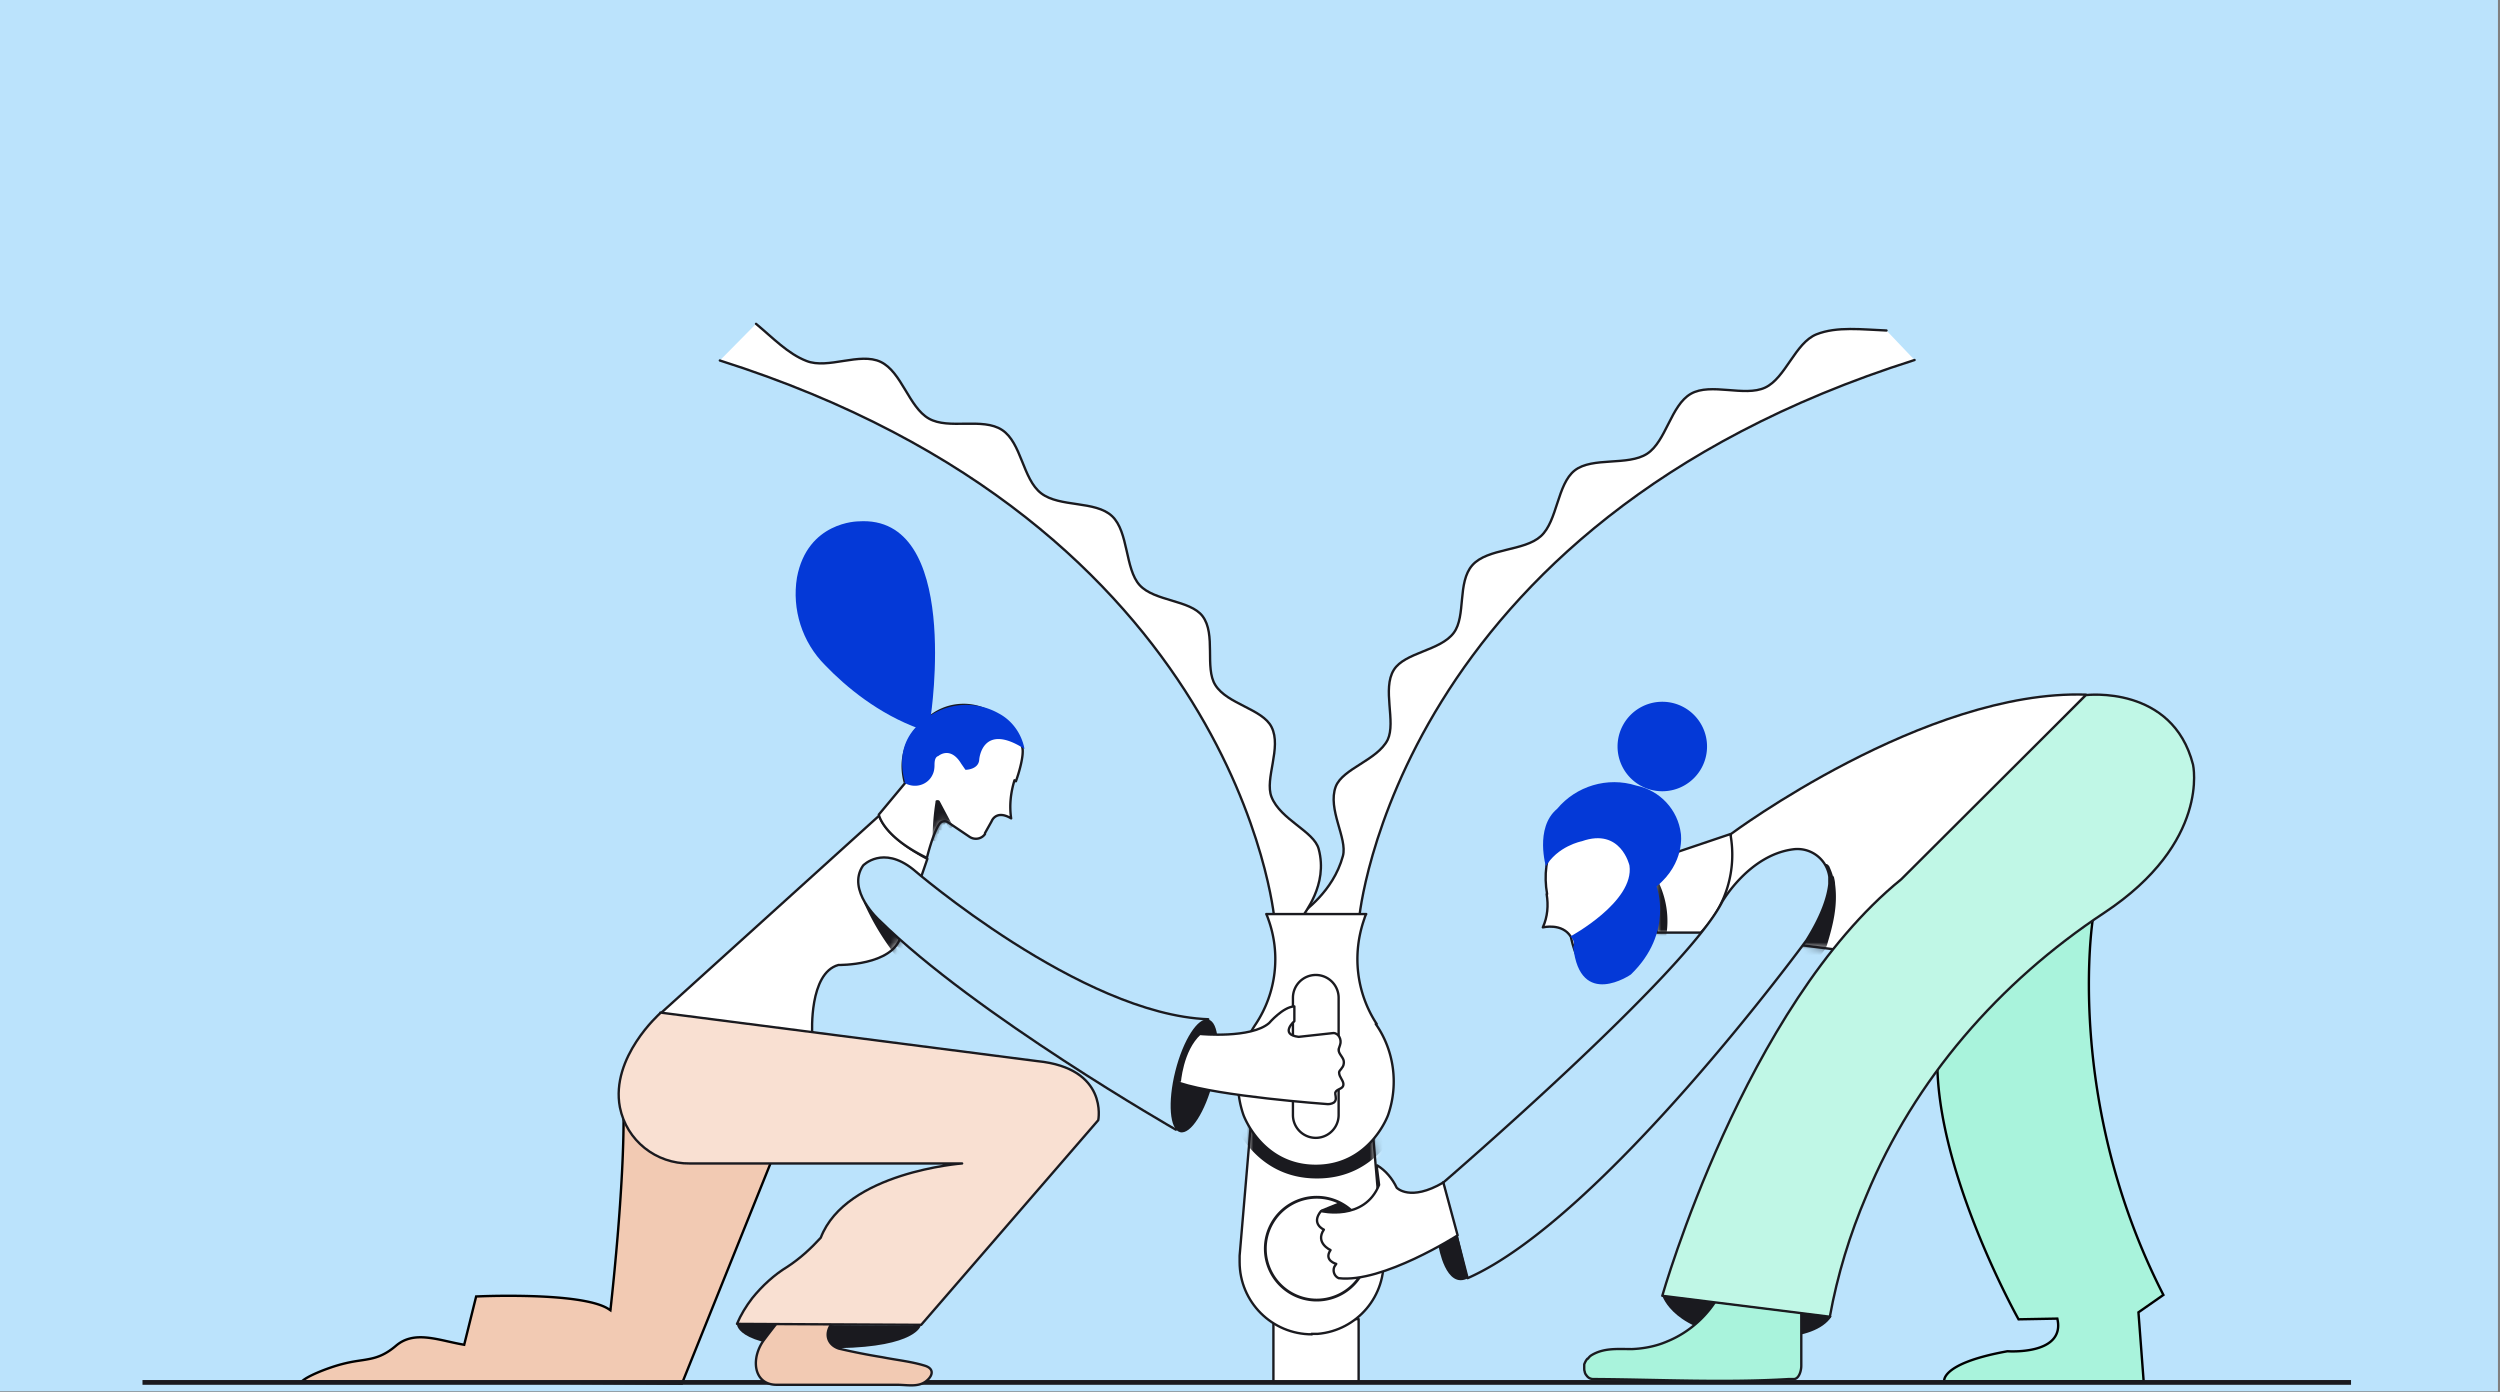 <?xml version="1.0" encoding="UTF-8"?>
<svg xmlns="http://www.w3.org/2000/svg" fill="none" viewBox="0 0 386 215" width="386" height="215">
  <rect x="0" y="0" width="386" height="215" fill="#808080" stroke="none"/>
  <path fill="#BBE3FC" d="M0 0h385.683v214.82H0V0Z"></path>
  <path fill="#fff" d="M291.273 51.029c-3.749-.147-7.644-.662-10.804.588-3.307 1.323-4.777 6.761-7.937 8.23-3.16 1.47-8.378-.808-11.464.956-3.087 1.764-3.822 7.35-6.762 9.26-2.939 1.91-8.451.441-11.17 2.572-2.719 2.132-2.646 7.79-5.218 10.142-2.572 2.352-8.231 1.837-10.583 4.483-2.352 2.646-.955 7.864-2.866 10.436-2.058 2.793-7.57 3.013-9.26 5.732-1.837 2.94.367 8.011-.955 10.803-1.617 3.161-6.909 4.41-8.011 7.203-1.323 3.527 1.837 8.01 1.102 10.729-1.543 5.659-6.173 8.525-6.246 8.893l8.745.808s5.438-60.85 85.765-86.279"></path>
  <path stroke="#1A1A1F" stroke-linecap="round" stroke-linejoin="round" stroke-width=".367" d="M291.273 51.029c-3.749-.147-7.644-.662-10.804.588-3.307 1.323-4.777 6.761-7.937 8.23-3.16 1.47-8.378-.808-11.464.956-3.087 1.764-3.822 7.35-6.762 9.26-2.939 1.91-8.451.441-11.17 2.572-2.719 2.132-2.646 7.79-5.218 10.142-2.572 2.352-8.231 1.837-10.583 4.483-2.352 2.646-.955 7.864-2.866 10.436-2.058 2.793-7.57 3.013-9.26 5.732-1.837 2.94.367 8.011-.955 10.803-1.617 3.161-6.909 4.41-8.011 7.203-1.323 3.527 1.837 8.01 1.102 10.729-1.543 5.659-6.173 8.525-6.246 8.893l8.745.808s5.438-60.85 85.765-86.279"></path>
  <path fill="#fff" d="M111.145 55.659c80.179 25.428 85.617 86.205 85.617 86.205l4.41-.367c0-.368 3.968-4.777 2.425-10.436-.735-2.719-5.879-4.483-7.275-8.011-1.103-2.792 1.616-7.643 0-10.803-1.397-2.792-6.835-3.527-8.672-6.467-1.691-2.646.147-7.864-1.985-10.656-1.911-2.499-7.422-2.278-9.701-4.777-2.278-2.499-1.69-8.231-4.262-10.656-2.572-2.426-8.084-1.323-10.95-3.528-2.866-2.205-3.013-7.79-6.027-9.774-3.013-1.985-8.231 0-11.317-1.764-3.087-1.764-4.189-7.202-7.423-8.746-3.234-1.543-8.157 1.176-11.465-.147-2.866-1.102-5.217-3.6-7.79-5.732"></path>
  <path stroke="#1A1A1F" stroke-linecap="round" stroke-linejoin="round" stroke-width=".367" d="M111.145 55.659c80.179 25.428 85.617 86.205 85.617 86.205l4.41-.367c0-.368 3.968-4.777 2.425-10.436-.735-2.719-5.879-4.483-7.275-8.011-1.103-2.792 1.616-7.643 0-10.803-1.397-2.792-6.835-3.527-8.672-6.467-1.691-2.646.147-7.864-1.985-10.656-1.911-2.499-7.422-2.278-9.701-4.777-2.278-2.499-1.69-8.231-4.262-10.656-2.572-2.426-8.084-1.323-10.95-3.528-2.866-2.205-3.013-7.79-6.027-9.774-3.013-1.985-8.231 0-11.317-1.764-3.087-1.764-4.189-7.202-7.423-8.746-3.234-1.543-8.157 1.176-11.465-.147-2.866-1.102-5.217-3.6-7.79-5.732"></path>
  <path fill="#fff" stroke="#1A1A1F" stroke-linecap="round" stroke-linejoin="round" stroke-width=".367" d="M209.771 203.67h-13.155v9.848h13.155v-9.848Z"></path>
  <path fill="#fff" d="m322.065 107.323-23.15 23.591-15.8 15.654-20.431-2.572s4.777-5.586 4.557-15.213c0 0 29.984-22.342 54.824-21.533"></path>
  <mask id="a" width="61" height="40" x="262" y="107" maskUnits="userSpaceOnUse" style="mask-type:luminance">
    <path fill="#fff" d="m322.065 107.323-23.15 23.591-15.8 15.654-20.431-2.572s4.777-5.586 4.557-15.213c0 0 29.984-22.342 54.824-21.533v.073Z"></path>
  </mask>
  <g mask="url(#a)">
    <path fill="#1A1A1F" d="M283.041 135.397c-.147-.588-.367-1.102-.588-1.617-.147-.22-.367-.441-.587-.367-.147.073-.294.294-.221.441.074.367.368.735.514 1.102-.514 0-1.028.368-1.102.882v.147c0 2.058-.367 4.115-1.029 6.1-.147 0-.367-.147-.588-.147a1.13 1.13 0 0 0-1.102 1.102v.955a4.903 4.903 0 0 1-.441 1.47c-.073.221-.22.441-.294.588a1.237 1.237 0 0 0 .221 1.397v.147c-.221.147-.147.367 0 .441h.22c0 .44.147.881.514 1.102.515.294 1.176.147 1.47-.368.588-.881 1.764-1.91 2.058-2.866.955-3.16 1.69-6.1 1.249-9.407 0-.441-.147-.882-.22-1.322l-.074.22Z"></path>
  </g>
  <path stroke="#1A1A1F" stroke-linecap="round" stroke-linejoin="round" stroke-width=".367" d="m322.065 107.323-23.15 23.591-15.8 15.654-20.431-2.572s4.777-5.586 4.557-15.213c0 0 29.984-22.342 54.824-21.533"></path>
  <path fill="#A9F3DC" stroke="#000" stroke-width=".37" d="m330.264 202.563-.087.061.008.105.794 10.531h-30.805a.995.995 0 0 1 .025-.277c.059-.271.243-.677.77-1.156 1.061-.964 3.493-2.204 8.981-3.193h.003l.074.004.277.011c.238.007.576.01.977-.002.802-.024 1.865-.113 2.897-.37 1.028-.256 2.047-.685 2.739-1.408.703-.733 1.051-1.749.764-3.127l-.031-.15-.153.003-5.833.109-.143-.259a88.66 88.66 0 0 1-.55-1.026c-.47-.893-1.136-2.188-1.914-3.797-1.556-3.218-3.563-7.69-5.365-12.707-1.803-5.018-3.399-10.576-4.137-15.968-.737-5.379-.617-10.577.991-14.902l.007-.008.097-.103c.086-.089.213-.222.379-.39.332-.338.82-.821 1.442-1.404a59.622 59.622 0 0 1 5.153-4.311c4.237-3.146 9.856-6.362 15.485-6.77l-.024.175c-.029.214-.07.531-.117.945a67.63 67.63 0 0 0-.297 3.593c-.18 3.101-.258 7.549.147 12.937.807 10.741 3.534 25.223 11.209 40.228l-3.763 2.626Z"></path>
  <path fill="#F2CAB3" stroke="#000" stroke-width=".37" d="m105.288 213.626-58.66-.363.068-.061c.146-.125.34-.26.57-.401.464-.28 1.066-.575 1.723-.858 1.315-.566 2.83-1.077 3.849-1.332l.002-.001a22.711 22.711 0 0 1 2.373-.484l.486-.074a25.027 25.027 0 0 0 1.496-.257c1.269-.272 2.454-.745 3.949-2.015 1.417-1.205 3.031-1.424 4.786-1.252.88.086 1.789.27 2.723.475l.581.13c.746.166 1.506.336 2.268.468l.17.029.04-.167 1.805-7.289.048-.002.53-.021a121.11 121.11 0 0 1 8.06-.025c2.326.073 4.778.234 6.907.549 2.139.317 3.92.786 4.93 1.459l.252.168.035-.301-.184-.021.184.021v-.003l.002-.011.004-.041.019-.163.07-.63a426.98 426.98 0 0 0 .981-10.227c.517-6.2 1.008-13.849.913-19.747l24.758 3.32-15.738 39.127Z"></path>
  <path fill="#fff" d="M125.402 159.502s-.514-9.26 4.043-10.509c0 0 8.378.147 9.627-4.41l4.115-11.979s-6.393-3.16-7.422-6.687l-33.88 30.646 23.517 3.013v-.074Z"></path>
  <mask id="b" width="43" height="35" x="101" y="125" maskUnits="userSpaceOnUse" style="mask-type:luminance">
    <path fill="#fff" d="M125.402 159.502s-.514-9.26 4.043-10.509c0 0 8.378.147 9.627-4.41l4.115-11.979s-6.393-3.16-7.422-6.687l-33.88 30.646 23.517 3.013v-.074Z"></path>
  </mask>
  <g mask="url(#b)">
    <path fill="#1A1A1F" d="M139.733 145.906c-.588-1.102-1.47-1.984-2.499-2.645v-.294c0-.147-.073-.147-.146-.147h-.074v-.294c0-.074 0-.221-.073-.221l-.294-.147c-.074 0-.221 0-.294.147v.515c-.294-.368-.515-.809-.809-1.25 0-.147-.22-.22-.294-.147a35.29 35.29 0 0 1-1.176-2.351c-.22-.441-.808 0-.661.367a39.08 39.08 0 0 0 4.997 8.231c.294.368.956 0 .662-.367-.294-.368-.515-.735-.809-1.103 0 0 .147-.073.147-.147.368.294.735.441 1.176.515.368 0 .515-.294.368-.515l-.221-.147Z"></path>
  </g>
  <path stroke="#1A1A1F" stroke-linecap="round" stroke-linejoin="round" stroke-width=".367" d="M125.402 159.502s-.514-9.26 4.043-10.509c0 0 8.378.147 9.627-4.41l4.115-11.979s-6.393-3.16-7.422-6.687l-33.88 30.646 23.517 3.013v-.074Z"></path>
  <path fill="#BBE3FC" stroke="#1A1A1F" stroke-linecap="round" stroke-linejoin="round" stroke-width=".367" d="M140.982 134.221s25.943 22.415 45.565 23.15l-4.997 17.05s-30.94-17.712-45.786-32.336c0 0-5.144-4.63-2.498-8.452 0 0 3.013-3.16 7.716.588Z"></path>
  <path fill="#1A1A1F" d="M187.318 166.849c1.206-4.803.876-9.024-.738-9.43-1.614-.405-3.9 3.159-5.107 7.962-1.206 4.803-.876 9.024.738 9.43 1.614.405 3.901-3.159 5.107-7.962Z"></path>
  <path fill="#fff" d="M156.857 120.625c.588-1.617 1.176-3.895 1.029-4.997-.368-2.425-2.94-4.483-4.924-5.659a8.348 8.348 0 0 0-9.26.588s-5.806 3.527-3.969 10.362l-4.042 4.851s.588 3.38 7.423 6.687c0 0 .882-3.674 1.911-5.218.294-.441.882-.587 1.323-.294l3.38 2.279c.809.514 1.838.294 2.352-.441v-.147l1.029-1.838s.661-1.837 3.013-.44c-.294-1.985-.073-3.969.514-5.88l.221.147Z"></path>
  <mask id="c" width="23" height="25" x="135" y="108" maskUnits="userSpaceOnUse" style="mask-type:luminance">
    <path fill="#fff" d="M156.857 120.625c.588-1.617 1.176-3.895 1.029-4.997-.368-2.425-2.94-4.483-4.924-5.659a8.348 8.348 0 0 0-9.26.588s-5.806 3.527-3.969 10.362l-4.042 4.851s.588 3.38 7.423 6.687c0 0 .882-3.674 1.911-5.218.294-.441.882-.587 1.323-.294l3.38 2.279c.809.514 1.838.294 2.352-.441v-.147l1.029-1.838s.661-1.837 3.013-.44c-.294-1.985-.073-3.969.514-5.88l.221.147Z"></path>
  </mask>
  <g mask="url(#c)">
    <path fill="#1A1A1F" d="m147.009 127.313-1.911-3.601c-.074-.147-.294-.221-.514-.147-.147 0-.147.22-.147.294a36.695 36.695 0 0 0-.441 5.659c0 .22.147.367.367.367.221 0 .368-.147.368-.367v-.735c.147 0 .293-.147.293-.368v-.294c.147.147.368.074.515 0 0-.073.073-.22.073-.294 0-.147 0-.367-.073-.514h.22c.147 0 .221-.147.294-.294l.368.661c.22.441.882 0 .661-.367h-.073Z"></path>
  </g>
  <path stroke="#1A1A1F" stroke-linecap="round" stroke-linejoin="round" stroke-width=".367" d="M156.857 120.625c.588-1.617 1.176-3.895 1.029-4.997-.368-2.425-2.94-4.483-4.924-5.659a8.348 8.348 0 0 0-9.26.588s-5.806 3.527-3.969 10.362l-4.042 4.851s.588 3.38 7.423 6.687c0 0 .882-3.674 1.911-5.218.294-.441.882-.587 1.323-.294l3.38 2.279c.809.514 1.838.294 2.352-.441v-.147l1.029-1.838s.661-1.837 3.013-.44c-.294-1.985-.073-3.969.514-5.88l.221.147Z"></path>
  <path fill="#0439D7" d="m139.586 120.846.441.22c1.543.662 3.307 0 3.968-1.47.221-.441.294-.955.294-1.47 0-.587.074-1.249.588-1.396 0 0 1.837-1.617 3.528 1.176l.661.955s2.058 0 2.131-1.616c0 0 .441-5.806 6.982-1.617-.441-2.352-1.911-4.41-4.042-5.512a10.19 10.19 0 0 0-10.509.367c-2.719 1.691-5.439 4.777-3.895 10.289l-.147.074Z"></path>
  <path fill="#0439D7" d="M143.702 110.63s4.777-31.233-11.171-30.131c0 0-7.863 0-9.48 8.672-.809 4.924.808 9.995 4.336 13.522 3.233 3.381 8.304 7.57 14.625 9.848l1.763-1.911h-.073Z"></path>
  <path fill="#fff" stroke="#1A1A1F" stroke-linecap="round" stroke-linejoin="round" stroke-width=".367" d="M238.8 138.043c.294 1.764.147 3.527-.588 5.144 0 0 3.013-.735 4.336 1.47 0 0 1.249 7.055 5.144 5.806 0 0 7.864.588 8.084-13.449 0 0 4.777-10.142-2.866-12.42 0 0-8.892-3.013-12.934 5.071-1.25 2.572-1.617 5.512-1.103 8.378h-.073Z"></path>
  <path fill="#0439D7" d="M256.658 122.169a6.908 6.908 0 1 0 0-13.817 6.908 6.908 0 0 0 0 13.817Z"></path>
  <path fill="#fff" d="M255.849 143.995h6.761a17.318 17.318 0 0 0 4.557-15.212l-11.318 3.821s-1.176 7.937 0 11.391Z"></path>
  <mask id="d" width="13" height="16" x="255" y="128" maskUnits="userSpaceOnUse" style="mask-type:luminance">
    <path fill="#fff" d="M255.849 143.995h6.761a17.318 17.318 0 0 0 4.557-15.212l-11.318 3.821s-1.176 7.937 0 11.391Z"></path>
  </mask>
  <g mask="url(#d)">
    <path fill="#1A1A1F" d="M255.849 135.617c-.661-1.249-2.572-.147-1.911 1.103 1.25 2.352 1.691 5.071 1.176 7.643a1.096 1.096 0 0 0 .809 1.323c.588.147 1.102-.221 1.249-.735.661-3.16.147-6.467-1.396-9.334h.073Z"></path>
  </g>
  <path stroke="#1A1A1F" stroke-linecap="round" stroke-linejoin="round" stroke-width=".367" d="M255.849 143.995h6.761a17.318 17.318 0 0 0 4.557-15.212l-11.318 3.821s-1.176 7.937 0 11.391Z"></path>
  <path fill="#0439D7" d="M238.726 133.927s-1.837-6.1 1.69-9.039c2.94-3.528 7.79-4.998 12.2-3.601 3.674.735 6.467 3.748 6.908 7.422 0 0 .735 4.483-3.748 8.158 0 0 2.719 7.129-3.969 13.596 0 0-7.863 5.438-8.892-4.263 0 0 .441-.735-.441-1.617 0 0 9.921-5.364 9.113-10.95 0 0-1.323-5.879-7.349-3.748 0 0-3.822.735-5.659 4.042h.147Z"></path>
  <path stroke="#1A1A1F" stroke-miterlimit="10" stroke-width=".735" d="M363 213.445H22"></path>
  <path fill="#BBE3FC" stroke="#1A1A1F" stroke-linecap="round" stroke-linejoin="round" stroke-width=".367" d="M222.852 182.578s37.481-32.262 43.066-43.359c0 0 4.116-7.203 10.95-8.085a4.97 4.97 0 0 1 5.586 4.263v1.102c-.221 2.058-1.176 4.924-3.528 8.672 0 0-31.454 42.993-52.326 52.179l-3.821-14.772h.073Z"></path>
  <path fill="#1A1A1F" d="M222.117 192.426s1.102 6.761 4.556 4.924l-1.617-6.688-2.939 1.764Z"></path>
  <path fill="#fff" d="M202.568 206.022c-6.173 0-11.171-4.997-11.171-11.17v-.956l1.911-22.415c.441-4.777 4.41-8.451 9.187-8.451 4.777 0 8.819 3.674 9.186 8.451l1.911 22.415c.514 6.173-4.042 11.538-10.142 12.053h-.955l.073.073Z"></path>
  <mask id="e" width="23" height="44" x="191" y="163" maskUnits="userSpaceOnUse" style="mask-type:luminance">
    <path fill="#fff" d="M202.568 206.022c-6.173 0-11.171-4.997-11.171-11.17v-.956l1.911-22.415c.441-4.777 4.41-8.451 9.187-8.451 4.777 0 8.819 3.674 9.186 8.451l1.911 22.415c.514 6.173-4.042 11.538-10.142 12.053h-.955l.073.073Z"></path>
  </mask>
  <g stroke-linecap="round" stroke-linejoin="round" stroke-width=".367" mask="url(#e)">
    <path fill="#1A1A1F" stroke="#fff" d="M203.303 182.138c-9.848 0-13.081-8.966-13.228-9.334-1.838-5.365-1.103-11.244 2.131-15.947a16.105 16.105 0 0 0 1.69-14.258c-.147-.367-.22-.588-.22-.588l-1.397-3.086h22.195l-1.397 3.086s-.073.221-.22.588c-1.69 4.777-1.103 10.069 1.617 14.258 3.16 4.703 3.968 10.582 2.131 15.947-.147.441-3.454 9.334-13.229 9.334h-.073Z"></path>
    <path fill="#fff" stroke="#1A1A1F" d="M212.563 158.106c-3.16-4.851-3.822-10.803-1.911-16.242.147-.514.294-.735.294-.735h-15.433s.147.294.294.735a18.163 18.163 0 0 1-1.911 16.242c-2.793 4.115-3.528 9.333-1.911 14.037 0 0 2.793 7.863 11.171 7.863s11.171-7.863 11.171-7.863c1.616-4.704.955-9.922-1.911-14.037h.147Z"></path>
  </g>
  <path stroke="#1A1A1F" stroke-linecap="round" stroke-linejoin="round" stroke-width=".367" d="M202.568 206.022c-6.173 0-11.171-4.997-11.171-11.17v-.956l1.911-22.415c.441-4.777 4.41-8.451 9.187-8.451 4.777 0 8.819 3.674 9.186 8.451l1.911 22.415c.514 6.173-4.042 11.538-10.142 12.053h-.955l.073.073Z"></path>
  <path fill="#fff" stroke="#1A1A1F" stroke-linecap="round" stroke-linejoin="round" stroke-width=".441" d="M203.303 200.731a7.937 7.937 0 1 0 0-15.874 7.937 7.937 0 0 0 0 15.874Z"></path>
  <path fill="#fff" stroke="#1A1A1F" stroke-linecap="round" stroke-linejoin="round" stroke-width=".367" d="M212.637 179.933c1.323.808 2.352 2.057 3.013 3.454 0 0 2.058 2.205 7.202-.809l2.205 8.158s-11.612 7.423-18.373 6.614c-.661-.294-.955-1.102-.661-1.764.073-.147.22-.294.294-.441 0 0-1.985-.514-.882-2.131 0 0-2.425-1.102-1.029-3.16 0 0-2.058-.882-.441-2.866 0 0 6.688 1.617 8.966-4.042l-.368-2.866.074-.147Z"></path>
  <path fill="#1A1A1F" d="m203.965 186.767 2.719-1.102 1.837 1.249s-2.792.662-4.556-.073v-.074Z"></path>
  <path fill="#fff" stroke="#1A1A1F" stroke-linecap="round" stroke-linejoin="round" stroke-width=".367" d="M212.563 158.106c-3.16-4.851-3.821-10.803-1.911-16.242.147-.514.294-.735.294-.735h-15.433s.147.294.294.735a18.16 18.16 0 0 1-1.911 16.242c-2.792 4.115-3.527 9.333-1.91 14.037 0 0 2.792 7.863 11.17 7.863s11.171-7.863 11.171-7.863c1.617-4.704.955-9.922-1.911-14.037h.147Z"></path>
  <path fill="#fff" stroke="#1A1A1F" stroke-linecap="round" stroke-linejoin="round" stroke-width=".367" d="M203.156 150.536a3.53 3.53 0 0 1 3.528 3.528v18.152a3.528 3.528 0 0 1-7.055 0v-18.152a3.528 3.528 0 0 1 3.527-3.528Z"></path>
  <path fill="#fff" stroke="#1A1A1F" stroke-linecap="round" stroke-linejoin="round" stroke-width=".367" d="M185.371 159.649s7.79.735 10.583-1.69c0 0 2.131-2.499 3.895-2.572v2.278s-2.352 2.058.662 2.425l5.364-.588c.809 0 1.323 1.029 1.029 1.837l-.22.662c-.074.735.808 1.249.808 1.984 0 .294-.073.662-.294.882-.147.294-.441.441-.441.735 0 .735.735 1.249.662 1.911-.074.661-1.029.588-1.25 1.176v.22c.074.514.221.955-.22 1.323-.368.22-.808.294-1.249.22 0 0-16.389-1.176-22.562-3.233 0 .073.294-5.071 3.16-7.643l.073.073Z"></path>
  <path fill="#1A1A1F" d="M256.658 200.069s1.837 5.88 13.081 6.394c0 0 10.289 1.176 13.082-3.233l-26.09-3.161h-.073Z"></path>
  <path fill="#A9F3DC" stroke="#1A1A1F" stroke-linecap="round" stroke-linejoin="round" stroke-width=".367" d="M276.795 200.363c-.294-.441-.735-.808-1.323-.808l-8.231-1.029c-.515 0-1.029.294-1.25.735-.22.147-.367.294-.44.514-1.764 3.308-4.704 5.953-8.158 7.35-1.69.735-3.601 1.102-5.438 1.175-2.132 0-4.336-.22-6.247.956a1.717 1.717 0 0 0-.515.514h-.073c-.221.221-.368.515-.515.882v.588c0 .147 0 .368.074.515 0 .147.073.294.147.441l.22.293c.147.147.221.221.368.294.147.074.367.147.588.147h.514c9.848.074 19.769.588 29.617 0h.809c.808 0 1.176-1.249 1.176-2.057v-9.26c0-.735-.515-1.323-1.25-1.47l-.073.22Z"></path>
  <path fill="#C0F7E6" stroke="#1A1A1F" stroke-linecap="round" stroke-linejoin="round" stroke-width=".367" d="M293.55 135.764c-24.178 19.623-36.892 64.305-36.892 64.305l25.869 3.234c1.176-6.467 3.086-12.714 5.659-18.74 7.422-17.932 20.504-32.924 36.745-43.654 16.389-10.877 13.67-22.856 13.67-22.856-3.161-12.347-16.536-10.73-16.536-10.73l-28.515 28.441Z"></path>
  <path fill="#1A1A1F" d="M113.791 204.479s-.147 3.968 15.8 3.674c11.833-.22 12.567-3.454 12.567-3.454l-28.441-.22h.074Z"></path>
  <path fill="#F2CAB3" stroke="#1A1A1F" stroke-linecap="round" stroke-linejoin="round" stroke-width=".367" d="M121.801 201.98s-1.984 2.425-3.748 4.777c-2.205 2.866-1.764 6.982 1.764 7.055h18.667c1.69 0 3.38.441 4.63-.661.955-.808 1.102-1.837-.294-2.278-2.131-.662-4.41-.882-6.614-1.323a98.344 98.344 0 0 1-6.688-1.323c-1.764-.588-2.205-2.278-1.176-3.748l1.617-1.837-8.158-.588v-.074Z"></path>
  <path fill="#F9E0D2" stroke="#1A1A1F" stroke-linecap="round" stroke-linejoin="round" stroke-width=".367" d="M101.885 156.489s-7.643 6.761-6.173 14.478c1.028 5.144 5.585 8.745 10.803 8.672h42.037s-17.932 1.323-21.827 11.464c-1.543 1.691-3.234 3.234-5.144 4.483-2.058 1.25-3.895 2.94-5.439 4.851-.955 1.249-1.764 2.572-2.351 3.968l28.441.147 27.339-31.601s1.616-8.01-9.407-9.113l-58.206-7.496-.073.147Z"></path>
</svg>
